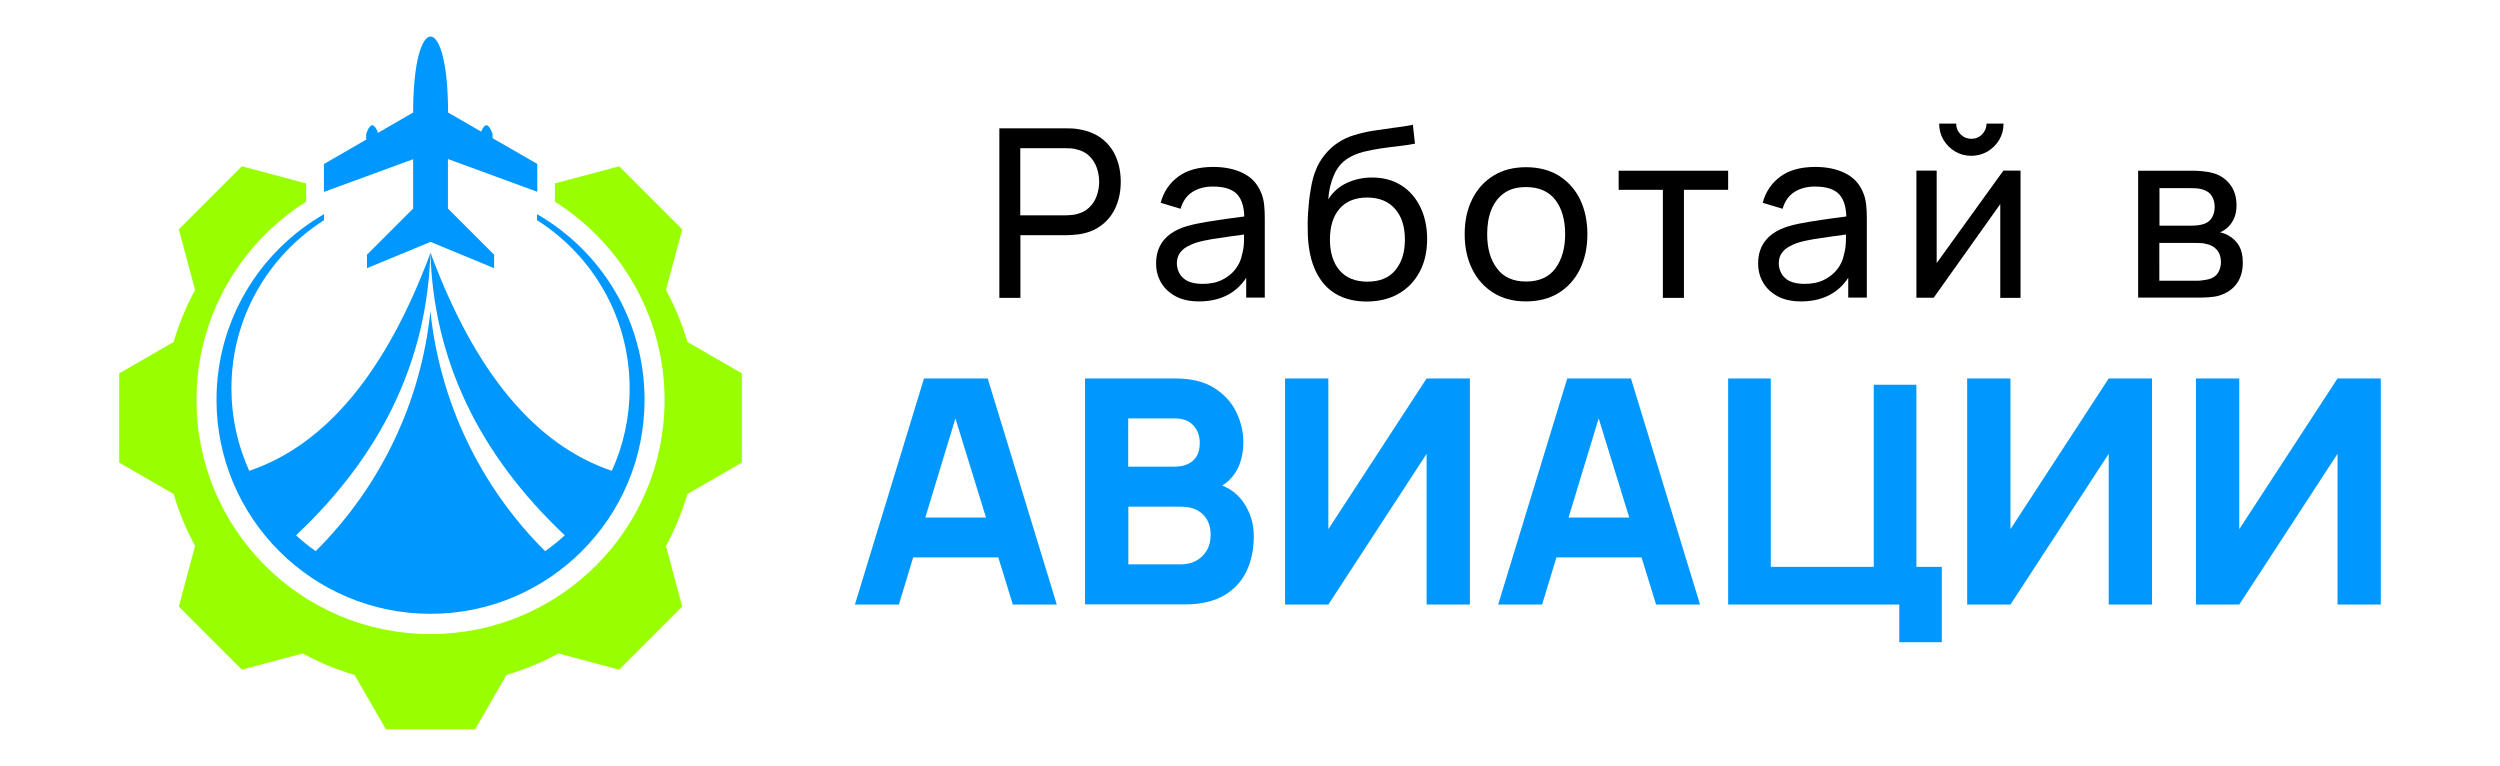<?xml version="1.0" encoding="UTF-8"?> <svg xmlns="http://www.w3.org/2000/svg" xmlns:xlink="http://www.w3.org/1999/xlink" version="1.1" id="Слой_1" x="0px" y="0px" viewBox="0 0 1911 585.4" style="enable-background:new 0 0 1911 585.4;" xml:space="preserve"> <style type="text/css"> .st0{fill-rule:evenodd;clip-rule:evenodd;fill:#0098FF;} .st1{fill-rule:evenodd;clip-rule:evenodd;fill:#99FF00;} .st2{fill:#0098FF;} </style> <g> <path class="st0" d="M342.5,121.6l68.2,25v-21.3l-34.2-19.7v-3.3c-0.3-0.8-0.6-1.6-0.9-2.2c-2.5-5.8-5.1-5.8-7.6,0 c-0.1,0.2-0.1,0.3-0.2,0.5L342.5,86c0-77.4-26.7-77.5-26.7,0l-26.8,15.5c-0.2-0.5-0.4-0.9-0.6-1.4c-2.6-5.8-5.1-5.8-7.6,0 c-0.3,0.7-0.6,1.4-0.9,2.2v4.4l-32.3,18.7v21.3l68.2-25v37.7l-35.3,35.3V205l48.6-20.1l0,0l48.6,20.1v-10.3l-35.3-35.3V121.6 L342.5,121.6z"></path> <path class="st0" d="M241.3,421.3c-5.2-3.7-10.2-7.7-15-12.1c66-62.2,100.2-134.2,102.7-216.1c2.5,81.9,36.8,153.9,102.7,216.1 c-4.7,4.3-9.7,8.4-15,12.1c-49.5-49.2-80.5-114.1-87.7-183.5C321.9,307.2,290.9,372,241.3,421.3L241.3,421.3z M190.5,359.9 c-8.7-19.2-13.6-40.5-13.6-63c0-54.1,28.3-101.6,70.8-128.6v-4.6c-49.1,28.2-82.2,81.2-82.2,141.9c0,90.3,73.2,163.6,163.6,163.6 c90.3,0,163.6-73.2,163.6-163.6c0-60.7-33.1-113.7-82.2-141.9v4.6c42.6,27,70.8,74.5,70.8,128.6c0,22.5-4.9,43.8-13.6,63 c-58.6-19.8-104.8-75.3-138.6-166.7C295.2,284.5,249,340.1,190.5,359.9L190.5,359.9z M458.6,376.9c-0.3,0.5-0.7,1.1-1,1.6 C457.9,378,458.3,377.4,458.6,376.9L458.6,376.9z M449.9,389.5c-0.4,0.5-0.8,1-1.2,1.5C449.1,390.5,449.5,390,449.9,389.5 L449.9,389.5z M441.9,399c-0.4,0.5-0.9,0.9-1.3,1.4C441.1,400,441.5,399.5,441.9,399L441.9,399z M436,405.3 c-0.5,0.4-0.9,0.9-1.4,1.3C435.1,406.1,435.5,405.7,436,405.3L436,405.3z M456,380.9c-0.4,0.5-0.7,1.1-1.1,1.6L456,380.9L456,380.9 z M451.6,387.2c-0.4,0.5-0.8,1-1.1,1.5L451.6,387.2L451.6,387.2z"></path> <path class="st1" d="M508.4,224.3l13.1-49l-48.2-48.2l-41.6,11.1v0l-7.5,2v14C474.5,185.9,508,242,508,305.8 c0,98.8-80.1,178.9-178.9,178.9s-178.9-80.1-178.9-178.9c0-63.9,33.5-119.9,83.8-151.6v-14l-2.7-0.7l-46.4-12.4l-48.2,48.2l13.1,49 l-0.7-2.6c-6.8,12.5-12.3,25.8-16.4,39.7l2.3-1.3l-43.9,25.3v68.2l41.6,24c4.1,13.9,9.6,27.2,16.4,39.7l0.7-2.6l-13.1,49l48.2,48.2 l46.4-12.4c12.5,6.8,25.8,12.3,39.7,16.4l24,41.6h68.2l25.3-43.9l-1.3,2.3c13.9-4.1,27.2-9.6,39.7-16.4l-2.6-0.7l49,13.1l48.2-48.2 l-13.1-49l0.7,2.6c6.8-12.5,12.3-25.8,16.4-39.7l-2.3,1.3l43.9-25.3v-68.2l-41.6-24c-4.1-13.9-9.6-27.2-16.4-39.7L508.4,224.3 L508.4,224.3z"></path> <g> <g> <path d="M763.9,227.7V98.1h51.2c1.3,0,2.8,0,4.5,0.1c1.7,0.1,3.4,0.3,5,0.6c7,1.1,12.9,3.5,17.7,7.2c4.8,3.7,8.4,8.4,10.8,14.1 c2.4,5.7,3.6,12,3.6,18.9c0,6.8-1.2,13.1-3.6,18.8s-6,10.4-10.8,14.1c-4.8,3.8-10.6,6.2-17.6,7.2c-1.6,0.2-3.3,0.4-5,0.5 c-1.7,0.1-3.2,0.2-4.5,0.2h-35.2v47.9H763.9z M779.9,164.6h34.6c1.1,0,2.4-0.1,3.9-0.2c1.5-0.1,2.9-0.3,4.2-0.6 c4.1-1,7.5-2.7,10.1-5.3c2.6-2.5,4.5-5.5,5.7-9c1.2-3.4,1.8-7,1.8-10.6c0-3.6-0.6-7.1-1.8-10.6c-1.2-3.4-3.1-6.5-5.7-9 c-2.6-2.6-6-4.3-10.1-5.2c-1.3-0.4-2.7-0.6-4.2-0.7c-1.5-0.1-2.8-0.1-3.9-0.1h-34.6V164.6z"></path> <path d="M916.7,230.4c-7.3,0-13.3-1.3-18.2-4c-4.9-2.7-8.6-6.2-11.1-10.6c-2.5-4.4-3.7-9.2-3.7-14.4c0-5.1,1-9.5,2.9-13.3 c1.9-3.7,4.7-6.9,8.2-9.4c3.5-2.5,7.8-4.5,12.7-5.9c4.6-1.3,9.8-2.4,15.5-3.3c5.7-0.9,11.5-1.8,17.4-2.6 c5.9-0.8,11.4-1.5,16.5-2.2l-5.8,3.3c0.2-8.6-1.5-15-5.2-19.2c-3.6-4.1-9.9-6.2-18.8-6.2c-5.9,0-11,1.3-15.4,4 c-4.4,2.7-7.5,7-9.3,13l-15.2-4.6c2.3-8.5,6.9-15.2,13.6-20.1c6.7-4.9,15.6-7.3,26.6-7.3c8.8,0,16.4,1.6,22.7,4.7 c6.3,3.1,10.9,7.9,13.6,14.3c1.4,3,2.2,6.3,2.6,9.8c0.4,3.5,0.5,7.2,0.5,11v60.1h-14.2v-23.3l3.3,2.2 c-3.7,7.9-8.8,13.8-15.3,17.8S926.1,230.4,916.7,230.4z M919.2,217c5.8,0,10.8-1,15-3.1c4.2-2.1,7.6-4.8,10.2-8.2 c2.6-3.4,4.3-7.1,5-11.1c0.9-3,1.4-6.3,1.5-10c0.1-3.7,0.1-6.5,0.1-8.5l5.6,2.4c-5.2,0.7-10.3,1.4-15.4,2.1 c-5,0.7-9.8,1.4-14.3,2.1c-4.5,0.8-8.6,1.6-12.2,2.7c-2.6,0.8-5.1,1.9-7.4,3.2c-2.3,1.3-4.2,3-5.6,5.1c-1.4,2.1-2.1,4.6-2.1,7.7 c0,2.6,0.7,5.2,2,7.6c1.3,2.4,3.4,4.4,6.3,5.9C910.8,216.2,914.5,217,919.2,217z"></path> <path d="M1044.3,230.5c-9.2-0.1-17-2.1-23.5-6c-6.5-3.9-11.5-9.7-15.1-17.3c-3.6-7.6-5.6-16.9-6-28c-0.2-5.1-0.2-10.7,0.2-16.8 c0.4-6.1,1-12,2-17.6c0.9-5.6,2.1-10.3,3.6-14c1.6-4.4,3.9-8.4,6.9-12.2c3-3.7,6.3-6.9,10-9.3c3.8-2.6,8-4.6,12.7-6 c4.7-1.4,9.6-2.6,14.7-3.4c5.1-0.8,10.3-1.5,15.4-2.2c5.2-0.6,10.1-1.4,14.8-2.3l1.6,14.4c-3.3,0.7-7.2,1.3-11.7,1.8 c-4.5,0.5-9.2,1.1-14,1.8c-4.8,0.7-9.5,1.6-13.9,2.7c-4.4,1.2-8.2,2.8-11.4,4.8c-4.7,2.8-8.3,7-10.8,12.6 c-2.5,5.6-4,11.9-4.5,18.9c3.7-5.8,8.5-10,14.5-12.7c5.9-2.7,12.3-4,19-4c8.7,0,16.2,2,22.5,6.1c6.3,4,11.1,9.6,14.5,16.7 c3.4,7.1,5.1,15.2,5.1,24.2c0,9.6-1.9,18-5.8,25.2c-3.8,7.2-9.3,12.8-16.2,16.7C1061.9,228.6,1053.7,230.5,1044.3,230.5z M1045.2,215.3c9.4,0,16.6-2.9,21.4-8.8c4.9-5.9,7.3-13.6,7.3-23.4c0-10-2.5-17.8-7.6-23.5c-5-5.7-12.1-8.6-21.2-8.6 c-9.2,0-16.3,2.9-21.2,8.6c-4.9,5.7-7.3,13.6-7.3,23.5c0,10,2.5,17.9,7.4,23.6C1028.9,212.4,1036,215.3,1045.2,215.3z"></path> <path d="M1166.5,230.4c-9.7,0-18-2.2-25-6.6c-7-4.4-12.4-10.4-16.2-18.2c-3.8-7.7-5.7-16.6-5.7-26.6c0-10.2,1.9-19.1,5.8-26.8 c3.8-7.7,9.3-13.7,16.3-18c7-4.3,15.3-6.4,24.8-6.4c9.7,0,18.1,2.2,25.1,6.5c7,4.4,12.4,10.4,16.2,18.1 c3.7,7.7,5.6,16.6,5.6,26.6c0,10.1-1.9,19.1-5.7,26.8c-3.8,7.7-9.2,13.7-16.2,18.1C1184.5,228.2,1176.1,230.4,1166.5,230.4z M1166.5,215.2c10.1,0,17.6-3.4,22.5-10.1c4.9-6.7,7.4-15.4,7.4-26.1c0-11-2.5-19.7-7.5-26.2c-5-6.5-12.5-9.8-22.4-9.8 c-6.8,0-12.4,1.5-16.7,4.6c-4.4,3.1-7.6,7.3-9.8,12.7c-2.2,5.4-3.2,11.6-3.2,18.7c0,10.9,2.5,19.7,7.6,26.3 C1149.3,211.9,1156.7,215.2,1166.5,215.2z"></path> <path d="M1271.1,227.7v-82.6h-33.8v-14.6h83.7v14.6h-33.8v82.6H1271.1z"></path> <path d="M1376.9,230.4c-7.3,0-13.3-1.3-18.2-4c-4.9-2.7-8.6-6.2-11.1-10.6c-2.5-4.4-3.7-9.2-3.7-14.4c0-5.1,1-9.5,2.9-13.3 c1.9-3.7,4.7-6.9,8.2-9.4c3.5-2.5,7.8-4.5,12.7-5.9c4.6-1.3,9.8-2.4,15.5-3.3c5.7-0.9,11.5-1.8,17.4-2.6 c5.9-0.8,11.4-1.5,16.5-2.2l-5.8,3.3c0.2-8.6-1.5-15-5.2-19.2c-3.6-4.1-9.9-6.2-18.8-6.2c-5.9,0-11,1.3-15.4,4 c-4.4,2.7-7.5,7-9.3,13l-15.2-4.6c2.3-8.5,6.9-15.2,13.6-20.1c6.7-4.9,15.6-7.3,26.6-7.3c8.8,0,16.4,1.6,22.7,4.7 c6.3,3.1,10.9,7.9,13.6,14.3c1.4,3,2.2,6.3,2.6,9.8c0.4,3.5,0.5,7.2,0.5,11v60.1h-14.2v-23.3l3.3,2.2 c-3.7,7.9-8.8,13.8-15.3,17.8S1386.3,230.4,1376.9,230.4z M1379.3,217c5.8,0,10.8-1,15-3.1c4.2-2.1,7.6-4.8,10.2-8.2 c2.6-3.4,4.3-7.1,5-11.1c0.9-3,1.4-6.3,1.5-10c0.1-3.7,0.1-6.5,0.1-8.5l5.6,2.4c-5.2,0.7-10.3,1.4-15.4,2.1 c-5,0.7-9.8,1.4-14.3,2.1c-4.5,0.8-8.6,1.6-12.2,2.7c-2.6,0.8-5.1,1.9-7.4,3.2c-2.3,1.3-4.2,3-5.6,5.1c-1.4,2.1-2.1,4.6-2.1,7.7 c0,2.6,0.7,5.2,2,7.6c1.3,2.4,3.4,4.4,6.3,5.9C1371,216.2,1374.7,217,1379.3,217z"></path> <path d="M1544.5,130.5v97.2H1529V156l-50.9,71.6h-13.2v-97.2h15.5v70.7l51-70.7H1544.5z M1506.8,119.1c-4.5,0-8.6-1.1-12.3-3.3 c-3.7-2.2-6.7-5.2-8.9-8.9c-2.2-3.7-3.3-7.8-3.3-12.4h13c0,3.2,1.1,5.9,3.4,8.2c2.3,2.3,5,3.4,8.2,3.4c3.2,0,6-1.1,8.2-3.4 c2.2-2.3,3.4-5,3.4-8.2h13c0,4.6-1.1,8.7-3.3,12.4c-2.2,3.7-5.2,6.6-8.9,8.9C1515.4,118,1511.3,119.1,1506.8,119.1z"></path> <path d="M1634.4,227.7v-97.2h41.4c2.5,0,5.1,0.1,8,0.4c2.8,0.3,5.4,0.7,7.8,1.4c5.2,1.4,9.5,4.2,12.9,8.5 c3.4,4.3,5.1,9.7,5.1,16.2c0,3.7-0.6,6.8-1.7,9.5c-1.1,2.7-2.7,5-4.7,7c-0.9,0.9-1.9,1.7-3,2.4c-1.1,0.7-2.2,1.3-3.2,1.7 c2.1,0.4,4.2,1.2,6.4,2.4c3.4,1.9,6.1,4.5,8.1,7.8c1.9,3.4,2.9,7.6,2.9,12.9c0,6.6-1.6,12-4.8,16.3c-3.2,4.3-7.6,7.2-13.1,8.9 c-2.3,0.7-4.9,1.1-7.7,1.3c-2.8,0.2-5.6,0.3-8.2,0.3H1634.4z M1650.6,172.5h24.1c1.7,0,3.4-0.1,5.3-0.3c1.9-0.2,3.5-0.6,4.9-1.1 c2.8-1,4.8-2.7,6.1-5.1c1.3-2.4,1.9-5,1.9-7.8c0-3.1-0.7-5.9-2.1-8.2c-1.4-2.4-3.6-4-6.4-4.9c-1.9-0.7-4.1-1.1-6.4-1.2 c-2.4-0.1-3.9-0.1-4.5-0.1h-22.8V172.5z M1650.6,214.6h29c1.3,0,2.8-0.1,4.5-0.4c1.8-0.2,3.3-0.5,4.7-0.9c3.1-0.9,5.4-2.6,6.8-5 c1.4-2.5,2.1-5.1,2.1-8c0-3.8-1.1-7-3.2-9.4c-2.1-2.4-4.9-3.9-8.4-4.5c-1.3-0.4-2.6-0.6-4.1-0.6c-1.5-0.1-2.8-0.1-3.9-0.1h-27.5 V214.6z"></path> </g> <g> <path class="st2" d="M653.5,462.1l52.8-172.8H755l52.8,172.8h-33.6l-47-152.4h6.2l-46.3,152.4H653.5z M685.2,426.1v-30.5h91.2 v30.5H685.2z"></path> <path class="st2" d="M829.4,462.1V289.3h69.1c12.3,0,22.3,2.5,29.9,7.4c7.6,4.9,13.2,11.1,16.7,18.5c3.5,7.4,5.3,15,5.3,22.6 c0,9.7-2.2,17.7-6.5,24.1c-4.4,6.4-10.3,10.7-17.9,12.8v-6c10.8,2.2,18.9,7.2,24.3,15c5.4,7.8,8.1,16.4,8.1,26 c0,10.3-1.9,19.4-5.7,27.2c-3.8,7.8-9.6,14-17.3,18.4c-7.8,4.4-17.5,6.7-29.3,6.7H829.4z M862.5,356.7H898c3.7,0,7-0.6,9.8-1.9 c2.9-1.3,5.2-3.3,6.8-5.9c1.7-2.7,2.5-6.1,2.5-10.4c0-5.3-1.6-9.7-4.9-13.3c-3.3-3.6-8-5.4-14.3-5.4h-35.5V356.7z M862.5,431.4 h40.1c4.4,0,8.3-0.9,11.8-2.8c3.4-1.9,6.1-4.5,8.1-7.9c2-3.4,2.9-7.4,2.9-12.1c0-4.1-0.8-7.7-2.5-10.9c-1.7-3.2-4.2-5.7-7.6-7.6 c-3.4-1.9-7.6-2.8-12.7-2.8h-40.1V431.4z"></path> <path class="st2" d="M1123.6,462.1h-33.1V346.9l-75.1,115.2h-33.1V289.3h33.1v115.2l75.1-115.2h33.1V462.1z"></path> <path class="st2" d="M1145.2,462.1l52.8-172.8h48.7l52.8,172.8h-33.6l-47-152.4h6.2l-46.3,152.4H1145.2z M1176.8,426.1v-30.5 h91.2v30.5H1176.8z"></path> <path class="st2" d="M1451.8,490.9v-28.8H1321V289.3h32.6v144h78.7V294.1h32.6v139.2h19.4v57.6H1451.8z"></path> <path class="st2" d="M1645,462.1h-33.1V346.9l-75.1,115.2h-33.1V289.3h33.1v115.2l75.1-115.2h33.1V462.1z"></path> <path class="st2" d="M1819.9,462.1h-33.1V346.9l-75.1,115.2h-33.1V289.3h33.1v115.2l75.1-115.2h33.1V462.1z"></path> </g> </g> </g> </svg> 